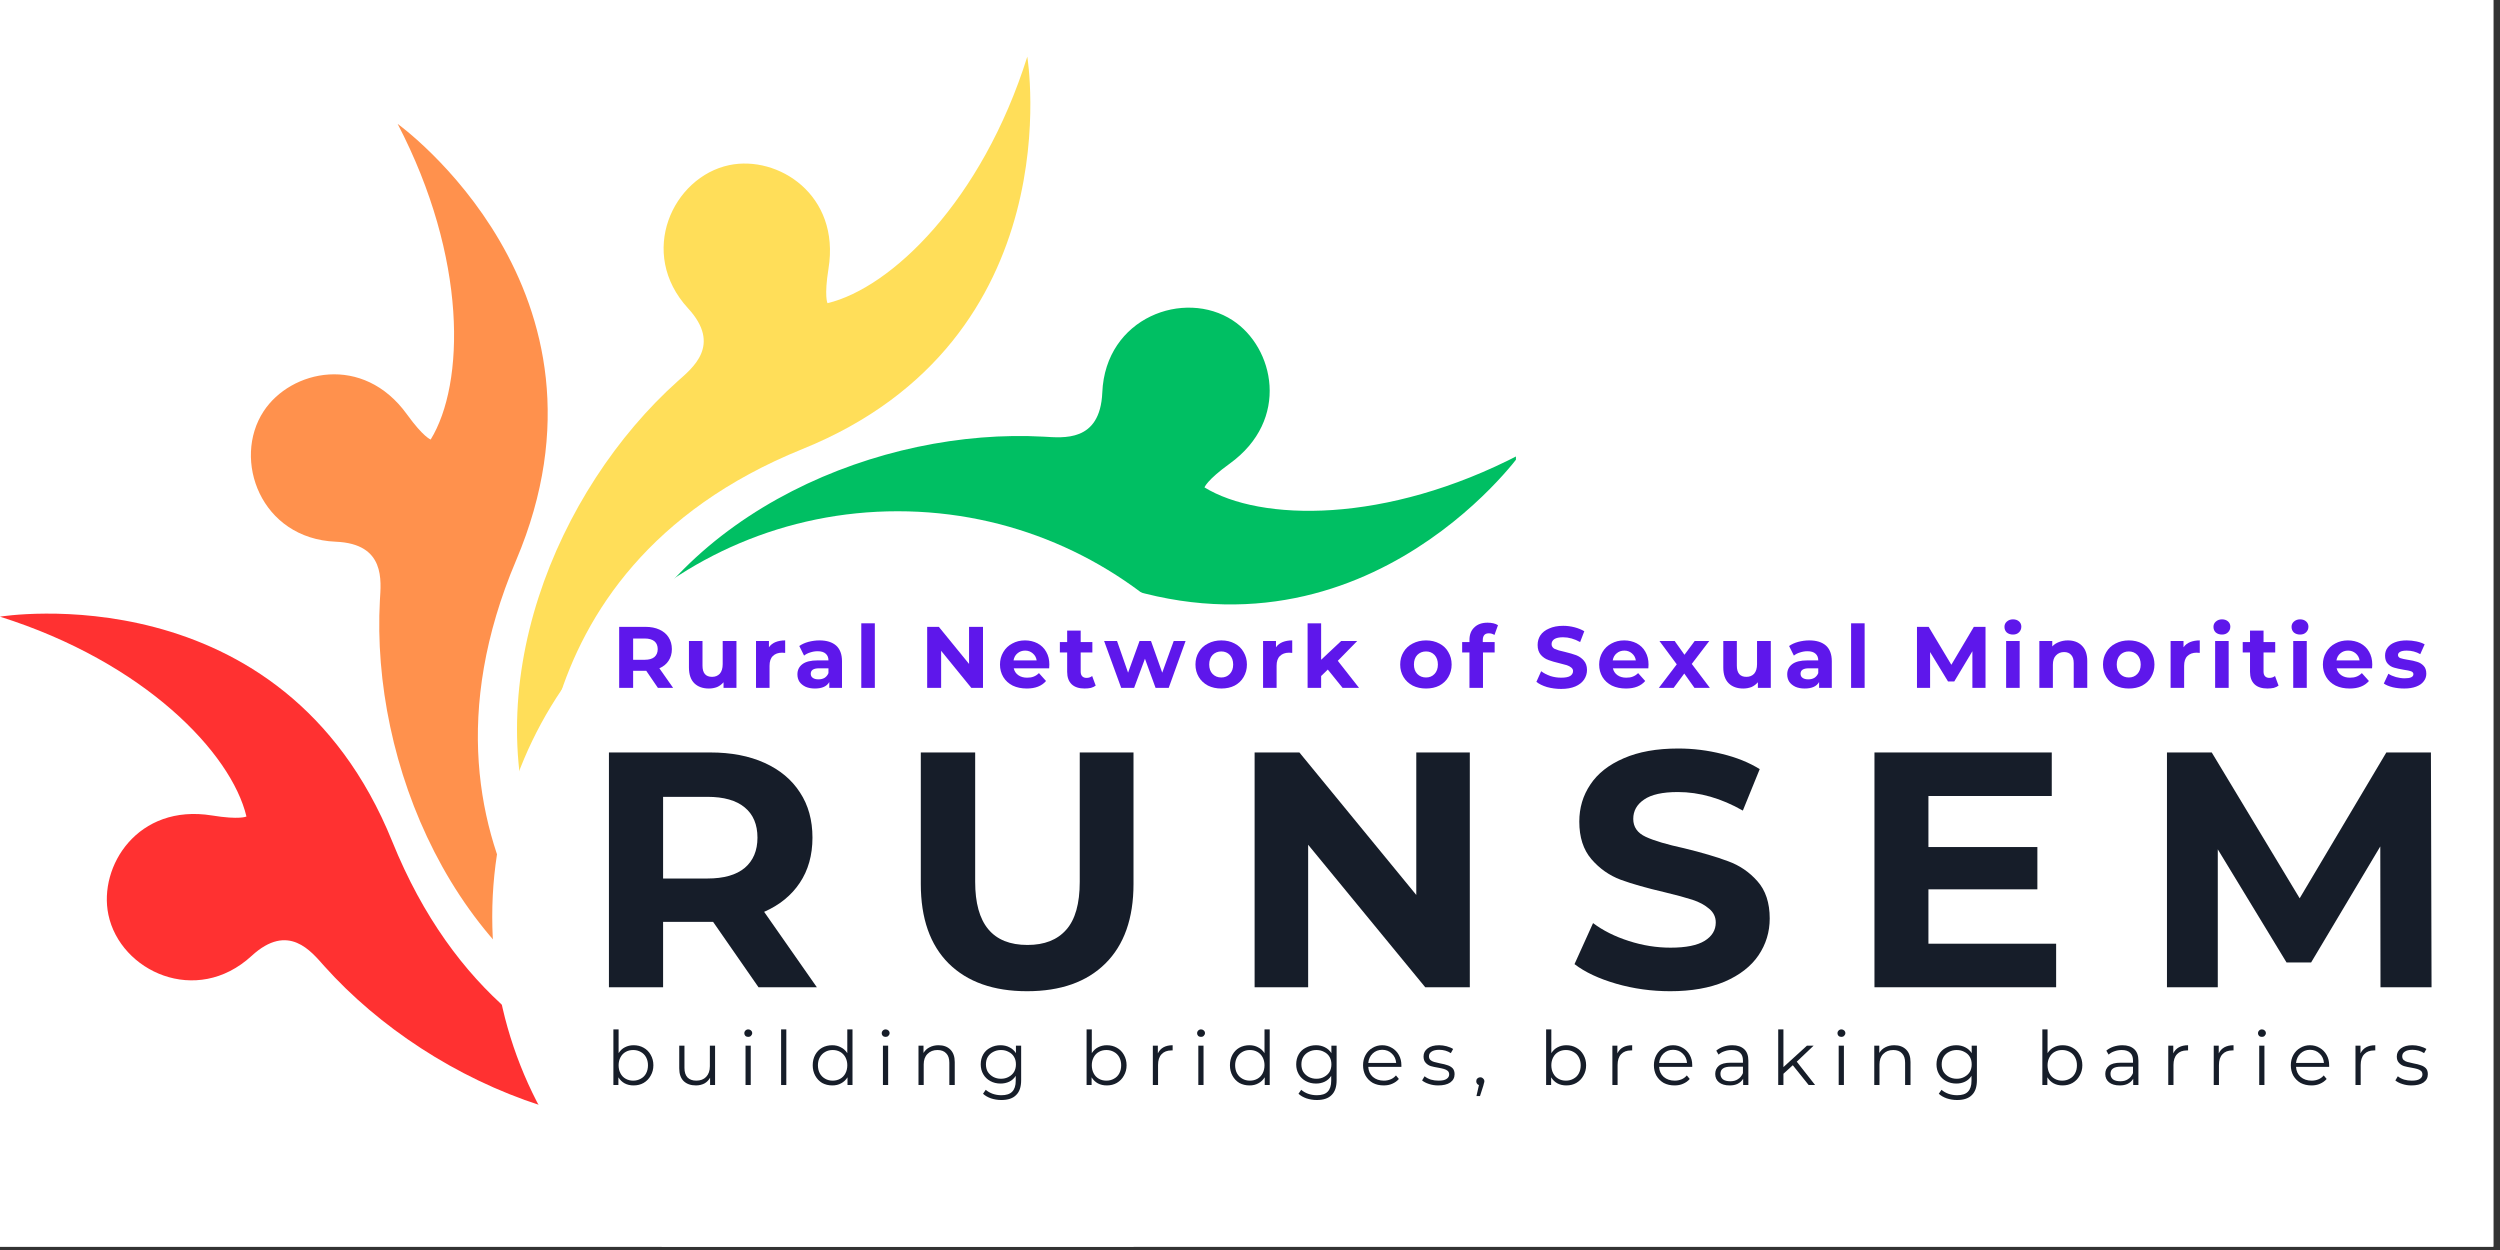 <svg xmlns="http://www.w3.org/2000/svg" xmlns:xlink="http://www.w3.org/1999/xlink" width="250" zoomAndPan="magnify" viewBox="0 0 187.5 93.75" height="125" preserveAspectRatio="xMidYMid meet" version="1.0"><rect x="0" y="0" width="187.5" height="93.75" fill="#333333" stroke="none"/><defs><g/><clipPath id="c6a021689a"><path d="M 0 0 L 187 0 L 187 93.5 L 0 93.5 Z M 0 0 " clip-rule="nonzero"/></clipPath><clipPath id="92b63eaf09"><path d="M 45 23 L 113.695 23 L 113.695 52 L 45 52 Z M 45 23 " clip-rule="nonzero"/></clipPath><clipPath id="f713d8002d"><path d="M 38 4.219 L 78 4.219 L 78 65 L 38 65 Z M 38 4.219 " clip-rule="nonzero"/></clipPath><clipPath id="3c34259914"><path d="M 36.918 38.344 L 97.73 38.344 L 97.73 93.5 L 36.918 93.5 Z M 36.918 38.344 " clip-rule="nonzero"/></clipPath><clipPath id="76c53ba279"><path d="M 67.324 38.344 C 50.531 38.344 36.918 51.957 36.918 68.75 C 36.918 85.543 50.531 99.156 67.324 99.156 C 84.117 99.156 97.73 85.543 97.73 68.75 C 97.73 51.957 84.117 38.344 67.324 38.344 Z M 67.324 38.344 " clip-rule="nonzero"/></clipPath></defs><g clip-path="url(#c6a021689a)"><path fill="#ffffff" d="M 0 0 L 187 0 L 187 93.5 L 0 93.5 Z M 0 0 " fill-opacity="1" fill-rule="nonzero"/><path fill="#ffffff" d="M 0 0 L 187 0 L 187 93.5 L 0 93.5 Z M 0 0 " fill-opacity="1" fill-rule="nonzero"/></g><path fill="#ff914d" d="M 38.711 42.02 C 47.281 21.797 29.824 9.293 29.824 9.293 C 35.078 19.383 34.863 28.789 32.301 32.965 C 32.301 32.965 31.758 32.789 30.523 31.078 C 27.227 26.512 21.805 27.742 19.77 30.848 C 17.398 34.469 19.547 40.395 25.188 40.629 C 28.938 40.785 28.574 43.578 28.492 45.027 C 27.824 57.207 33.965 72.258 46.793 77.727 C 46.793 77.727 29.07 64.754 38.711 42.02 " fill-opacity="1" fill-rule="nonzero"/><path fill="#ff3131" d="M 29.418 63.109 C 21.184 42.75 -0.004 46.25 -0.004 46.25 C 10.848 49.668 17.348 56.473 18.484 61.238 C 18.484 61.238 17.98 61.5 15.895 61.16 C 10.332 60.262 7.371 64.965 8.129 68.602 C 9.012 72.84 14.723 75.508 18.875 71.688 C 21.641 69.145 23.355 71.379 24.324 72.461 C 32.461 81.543 47.445 87.848 60.383 82.641 C 60.383 82.641 38.68 86 29.418 63.109 " fill-opacity="1" fill-rule="nonzero"/><g clip-path="url(#92b63eaf09)"><path fill="#00bf63" d="M 81.281 42.965 C 101.5 51.539 114.008 34.078 114.008 34.078 C 103.918 39.336 94.508 39.121 90.336 36.555 C 90.336 36.555 90.508 36.016 92.223 34.777 C 96.789 31.48 95.559 26.059 92.453 24.027 C 88.832 21.656 82.906 23.801 82.672 29.441 C 82.512 33.195 79.723 32.828 78.273 32.75 C 66.094 32.078 51.043 38.219 45.574 51.047 C 45.574 51.047 58.547 33.324 81.281 42.965 " fill-opacity="1" fill-rule="nonzero"/></g><g clip-path="url(#f713d8002d)"><path fill="#ffde59" d="M 60.191 33.676 C 80.551 25.441 77.047 4.25 77.047 4.25 C 73.633 15.102 66.824 21.602 62.062 22.738 C 62.062 22.738 61.801 22.234 62.137 20.148 C 63.035 14.59 58.332 11.625 54.699 12.383 C 50.461 13.27 47.789 18.977 51.609 23.129 C 54.152 25.895 51.922 27.609 50.84 28.578 C 41.754 36.715 35.453 51.699 40.66 64.637 C 40.66 64.637 37.301 42.934 60.191 33.676 " fill-opacity="1" fill-rule="nonzero"/></g><g clip-path="url(#3c34259914)"><g clip-path="url(#76c53ba279)"><path fill="#ffffff" d="M 36.918 38.344 L 97.73 38.344 L 97.73 99.156 L 36.918 99.156 Z M 36.918 38.344 " fill-opacity="1" fill-rule="nonzero"/></g></g><g fill="#161d29" fill-opacity="1"><g transform="translate(43.576, 74.044)"><g><path d="M 13.312 0 L 9.906 -4.906 L 6.156 -4.906 L 6.156 0 L 2.094 0 L 2.094 -17.609 L 9.703 -17.609 C 11.266 -17.609 12.617 -17.348 13.766 -16.828 C 14.922 -16.305 15.805 -15.566 16.422 -14.609 C 17.047 -13.66 17.359 -12.531 17.359 -11.219 C 17.359 -9.906 17.039 -8.773 16.406 -7.828 C 15.781 -6.891 14.891 -6.164 13.734 -5.656 L 17.688 0 Z M 13.234 -11.219 C 13.234 -12.207 12.914 -12.961 12.281 -13.484 C 11.645 -14.016 10.711 -14.281 9.484 -14.281 L 6.156 -14.281 L 6.156 -8.156 L 9.484 -8.156 C 10.711 -8.156 11.645 -8.422 12.281 -8.953 C 12.914 -9.492 13.234 -10.25 13.234 -11.219 Z M 13.234 -11.219 "/></g></g></g><g fill="#161d29" fill-opacity="1"><g transform="translate(67.122, 74.044)"><g><path d="M 9.906 0.297 C 7.395 0.297 5.438 -0.395 4.031 -1.781 C 2.633 -3.176 1.938 -5.164 1.938 -7.75 L 1.938 -17.609 L 6.016 -17.609 L 6.016 -7.906 C 6.016 -4.75 7.32 -3.172 9.938 -3.172 C 11.207 -3.172 12.176 -3.551 12.844 -4.312 C 13.52 -5.07 13.859 -6.27 13.859 -7.906 L 13.859 -17.609 L 17.891 -17.609 L 17.891 -7.75 C 17.891 -5.164 17.188 -3.176 15.781 -1.781 C 14.383 -0.395 12.426 0.297 9.906 0.297 Z M 9.906 0.297 "/></g></g></g><g fill="#161d29" fill-opacity="1"><g transform="translate(92.002, 74.044)"><g><path d="M 18.234 -17.609 L 18.234 0 L 14.891 0 L 6.109 -10.688 L 6.109 0 L 2.094 0 L 2.094 -17.609 L 5.453 -17.609 L 14.219 -6.922 L 14.219 -17.609 Z M 18.234 -17.609 "/></g></g></g><g fill="#161d29" fill-opacity="1"><g transform="translate(117.385, 74.044)"><g><path d="M 7.875 0.297 C 6.477 0.297 5.129 0.109 3.828 -0.266 C 2.535 -0.641 1.492 -1.129 0.703 -1.734 L 2.094 -4.812 C 2.844 -4.25 3.738 -3.801 4.781 -3.469 C 5.82 -3.133 6.863 -2.969 7.906 -2.969 C 9.062 -2.969 9.914 -3.141 10.469 -3.484 C 11.02 -3.828 11.297 -4.285 11.297 -4.859 C 11.297 -5.273 11.129 -5.617 10.797 -5.891 C 10.473 -6.172 10.055 -6.395 9.547 -6.562 C 9.035 -6.727 8.344 -6.914 7.469 -7.125 C 6.125 -7.438 5.023 -7.75 4.172 -8.062 C 3.316 -8.383 2.582 -8.898 1.969 -9.609 C 1.363 -10.316 1.062 -11.254 1.062 -12.422 C 1.062 -13.453 1.336 -14.379 1.891 -15.203 C 2.441 -16.035 3.273 -16.691 4.391 -17.172 C 5.504 -17.66 6.867 -17.906 8.484 -17.906 C 9.598 -17.906 10.691 -17.77 11.766 -17.5 C 12.848 -17.238 13.789 -16.859 14.594 -16.359 L 13.328 -13.25 C 11.703 -14.176 10.078 -14.641 8.453 -14.641 C 7.305 -14.641 6.461 -14.453 5.922 -14.078 C 5.379 -13.711 5.109 -13.227 5.109 -12.625 C 5.109 -12.02 5.422 -11.57 6.047 -11.281 C 6.68 -10.988 7.645 -10.703 8.938 -10.422 C 10.27 -10.098 11.363 -9.773 12.219 -9.453 C 13.082 -9.141 13.816 -8.641 14.422 -7.953 C 15.035 -7.266 15.344 -6.332 15.344 -5.156 C 15.344 -4.145 15.062 -3.223 14.5 -2.391 C 13.938 -1.566 13.094 -0.91 11.969 -0.422 C 10.844 0.055 9.477 0.297 7.875 0.297 Z M 7.875 0.297 "/></g></g></g><g fill="#161d29" fill-opacity="1"><g transform="translate(138.491, 74.044)"><g><path d="M 15.719 -3.266 L 15.719 0 L 2.094 0 L 2.094 -17.609 L 15.391 -17.609 L 15.391 -14.344 L 6.141 -14.344 L 6.141 -10.516 L 14.312 -10.516 L 14.312 -7.344 L 6.141 -7.344 L 6.141 -3.266 Z M 15.719 -3.266 "/></g></g></g><g fill="#161d29" fill-opacity="1"><g transform="translate(160.428, 74.044)"><g><path d="M 18.109 0 L 18.094 -10.562 L 12.906 -1.859 L 11.062 -1.859 L 5.906 -10.344 L 5.906 0 L 2.094 0 L 2.094 -17.609 L 5.453 -17.609 L 12.047 -6.672 L 18.547 -17.609 L 21.891 -17.609 L 21.938 0 Z M 18.109 0 "/></g></g></g><g fill="#161d29" fill-opacity="1"><g transform="translate(45.442, 81.376)"><g><path d="M 2.078 -2.984 C 2.359 -2.984 2.609 -2.922 2.828 -2.797 C 3.055 -2.672 3.234 -2.492 3.359 -2.266 C 3.492 -2.035 3.562 -1.773 3.562 -1.484 C 3.562 -1.191 3.492 -0.93 3.359 -0.703 C 3.234 -0.473 3.055 -0.289 2.828 -0.156 C 2.609 -0.031 2.359 0.031 2.078 0.031 C 1.828 0.031 1.602 -0.02 1.406 -0.125 C 1.219 -0.227 1.062 -0.379 0.938 -0.578 L 0.938 0 L 0.562 0 L 0.562 -4.172 L 0.953 -4.172 L 0.953 -2.391 C 1.078 -2.586 1.234 -2.734 1.422 -2.828 C 1.617 -2.93 1.836 -2.984 2.078 -2.984 Z M 2.047 -0.328 C 2.254 -0.328 2.441 -0.375 2.609 -0.469 C 2.785 -0.562 2.922 -0.695 3.016 -0.875 C 3.109 -1.051 3.156 -1.254 3.156 -1.484 C 3.156 -1.703 3.109 -1.898 3.016 -2.078 C 2.922 -2.254 2.785 -2.391 2.609 -2.484 C 2.441 -2.578 2.254 -2.625 2.047 -2.625 C 1.836 -2.625 1.648 -2.578 1.484 -2.484 C 1.316 -2.391 1.188 -2.254 1.094 -2.078 C 1 -1.898 0.953 -1.703 0.953 -1.484 C 0.953 -1.254 1 -1.051 1.094 -0.875 C 1.188 -0.695 1.316 -0.562 1.484 -0.469 C 1.648 -0.375 1.836 -0.328 2.047 -0.328 Z M 2.047 -0.328 "/></g></g></g><g fill="#161d29" fill-opacity="1"><g transform="translate(50.412, 81.376)"><g><path d="M 3.219 -2.953 L 3.219 0 L 2.844 0 L 2.844 -0.547 C 2.738 -0.359 2.594 -0.211 2.406 -0.109 C 2.219 -0.016 2.008 0.031 1.781 0.031 C 1.395 0.031 1.086 -0.078 0.859 -0.297 C 0.641 -0.516 0.531 -0.832 0.531 -1.25 L 0.531 -2.953 L 0.922 -2.953 L 0.922 -1.281 C 0.922 -0.969 1 -0.727 1.156 -0.562 C 1.312 -0.406 1.531 -0.328 1.812 -0.328 C 2.125 -0.328 2.367 -0.422 2.547 -0.609 C 2.734 -0.805 2.828 -1.07 2.828 -1.406 L 2.828 -2.953 Z M 3.219 -2.953 "/></g></g></g><g fill="#161d29" fill-opacity="1"><g transform="translate(55.353, 81.376)"><g><path d="M 0.562 -2.953 L 0.953 -2.953 L 0.953 0 L 0.562 0 Z M 0.766 -3.609 C 0.68 -3.609 0.609 -3.633 0.547 -3.688 C 0.492 -3.75 0.469 -3.816 0.469 -3.891 C 0.469 -3.961 0.492 -4.023 0.547 -4.078 C 0.609 -4.141 0.68 -4.172 0.766 -4.172 C 0.848 -4.172 0.914 -4.145 0.969 -4.094 C 1.031 -4.039 1.062 -3.973 1.062 -3.891 C 1.062 -3.816 1.031 -3.75 0.969 -3.688 C 0.914 -3.633 0.848 -3.609 0.766 -3.609 Z M 0.766 -3.609 "/></g></g></g><g fill="#161d29" fill-opacity="1"><g transform="translate(58.021, 81.376)"><g><path d="M 0.562 -4.172 L 0.953 -4.172 L 0.953 0 L 0.562 0 Z M 0.562 -4.172 "/></g></g></g><g fill="#161d29" fill-opacity="1"><g transform="translate(60.688, 81.376)"><g><path d="M 3.25 -4.172 L 3.25 0 L 2.875 0 L 2.875 -0.578 C 2.75 -0.379 2.586 -0.227 2.391 -0.125 C 2.203 -0.02 1.984 0.031 1.734 0.031 C 1.453 0.031 1.195 -0.031 0.969 -0.156 C 0.75 -0.289 0.578 -0.473 0.453 -0.703 C 0.328 -0.93 0.266 -1.191 0.266 -1.484 C 0.266 -1.773 0.328 -2.035 0.453 -2.266 C 0.578 -2.492 0.75 -2.672 0.969 -2.797 C 1.195 -2.922 1.453 -2.984 1.734 -2.984 C 1.973 -2.984 2.188 -2.93 2.375 -2.828 C 2.57 -2.734 2.734 -2.586 2.859 -2.391 L 2.859 -4.172 Z M 1.766 -0.328 C 1.973 -0.328 2.16 -0.375 2.328 -0.469 C 2.492 -0.562 2.625 -0.695 2.719 -0.875 C 2.812 -1.051 2.859 -1.254 2.859 -1.484 C 2.859 -1.703 2.812 -1.898 2.719 -2.078 C 2.625 -2.254 2.492 -2.391 2.328 -2.484 C 2.16 -2.578 1.973 -2.625 1.766 -2.625 C 1.555 -2.625 1.367 -2.578 1.203 -2.484 C 1.035 -2.391 0.898 -2.254 0.797 -2.078 C 0.703 -1.898 0.656 -1.703 0.656 -1.484 C 0.656 -1.254 0.703 -1.051 0.797 -0.875 C 0.898 -0.695 1.035 -0.562 1.203 -0.469 C 1.367 -0.375 1.555 -0.328 1.766 -0.328 Z M 1.766 -0.328 "/></g></g></g><g fill="#161d29" fill-opacity="1"><g transform="translate(65.658, 81.376)"><g><path d="M 0.562 -2.953 L 0.953 -2.953 L 0.953 0 L 0.562 0 Z M 0.766 -3.609 C 0.68 -3.609 0.609 -3.633 0.547 -3.688 C 0.492 -3.75 0.469 -3.816 0.469 -3.891 C 0.469 -3.961 0.492 -4.023 0.547 -4.078 C 0.609 -4.141 0.68 -4.172 0.766 -4.172 C 0.848 -4.172 0.914 -4.145 0.969 -4.094 C 1.031 -4.039 1.062 -3.973 1.062 -3.891 C 1.062 -3.816 1.031 -3.75 0.969 -3.688 C 0.914 -3.633 0.848 -3.609 0.766 -3.609 Z M 0.766 -3.609 "/></g></g></g><g fill="#161d29" fill-opacity="1"><g transform="translate(68.325, 81.376)"><g><path d="M 2.062 -2.984 C 2.438 -2.984 2.734 -2.875 2.953 -2.656 C 3.172 -2.438 3.281 -2.125 3.281 -1.719 L 3.281 0 L 2.875 0 L 2.875 -1.672 C 2.875 -1.984 2.797 -2.219 2.641 -2.375 C 2.492 -2.539 2.273 -2.625 1.984 -2.625 C 1.672 -2.625 1.422 -2.523 1.234 -2.328 C 1.047 -2.141 0.953 -1.879 0.953 -1.547 L 0.953 0 L 0.562 0 L 0.562 -2.953 L 0.938 -2.953 L 0.938 -2.406 C 1.051 -2.594 1.203 -2.734 1.391 -2.828 C 1.586 -2.93 1.812 -2.984 2.062 -2.984 Z M 2.062 -2.984 "/></g></g></g><g fill="#161d29" fill-opacity="1"><g transform="translate(73.289, 81.376)"><g><path d="M 3.297 -2.953 L 3.297 -0.359 C 3.297 0.141 3.172 0.508 2.922 0.75 C 2.68 1 2.312 1.125 1.812 1.125 C 1.539 1.125 1.281 1.082 1.031 1 C 0.789 0.914 0.594 0.801 0.438 0.656 L 0.641 0.359 C 0.785 0.484 0.957 0.582 1.156 0.656 C 1.363 0.727 1.582 0.766 1.812 0.766 C 2.188 0.766 2.457 0.676 2.625 0.5 C 2.801 0.32 2.891 0.051 2.891 -0.312 L 2.891 -0.688 C 2.773 -0.5 2.613 -0.352 2.406 -0.25 C 2.207 -0.156 1.988 -0.109 1.75 -0.109 C 1.469 -0.109 1.211 -0.172 0.984 -0.297 C 0.754 -0.422 0.578 -0.594 0.453 -0.812 C 0.328 -1.031 0.266 -1.273 0.266 -1.547 C 0.266 -1.828 0.328 -2.078 0.453 -2.297 C 0.578 -2.516 0.754 -2.68 0.984 -2.797 C 1.211 -2.922 1.469 -2.984 1.75 -2.984 C 2 -2.984 2.223 -2.93 2.422 -2.828 C 2.629 -2.723 2.789 -2.578 2.906 -2.391 L 2.906 -2.953 Z M 1.781 -0.469 C 2 -0.469 2.191 -0.516 2.359 -0.609 C 2.535 -0.703 2.672 -0.828 2.766 -0.984 C 2.859 -1.148 2.906 -1.336 2.906 -1.547 C 2.906 -1.766 2.859 -1.953 2.766 -2.109 C 2.672 -2.273 2.535 -2.398 2.359 -2.484 C 2.191 -2.578 2 -2.625 1.781 -2.625 C 1.57 -2.625 1.379 -2.578 1.203 -2.484 C 1.035 -2.398 0.898 -2.273 0.797 -2.109 C 0.703 -1.953 0.656 -1.766 0.656 -1.547 C 0.656 -1.336 0.703 -1.148 0.797 -0.984 C 0.898 -0.828 1.035 -0.703 1.203 -0.609 C 1.379 -0.516 1.57 -0.469 1.781 -0.469 Z M 1.781 -0.469 "/></g></g></g><g fill="#161d29" fill-opacity="1"><g transform="translate(78.304, 81.376)"><g/></g></g><g fill="#161d29" fill-opacity="1"><g transform="translate(80.932, 81.376)"><g><path d="M 2.078 -2.984 C 2.359 -2.984 2.609 -2.922 2.828 -2.797 C 3.055 -2.672 3.234 -2.492 3.359 -2.266 C 3.492 -2.035 3.562 -1.773 3.562 -1.484 C 3.562 -1.191 3.492 -0.93 3.359 -0.703 C 3.234 -0.473 3.055 -0.289 2.828 -0.156 C 2.609 -0.031 2.359 0.031 2.078 0.031 C 1.828 0.031 1.602 -0.02 1.406 -0.125 C 1.219 -0.227 1.062 -0.379 0.938 -0.578 L 0.938 0 L 0.562 0 L 0.562 -4.172 L 0.953 -4.172 L 0.953 -2.391 C 1.078 -2.586 1.234 -2.734 1.422 -2.828 C 1.617 -2.93 1.836 -2.984 2.078 -2.984 Z M 2.047 -0.328 C 2.254 -0.328 2.441 -0.375 2.609 -0.469 C 2.785 -0.562 2.922 -0.695 3.016 -0.875 C 3.109 -1.051 3.156 -1.254 3.156 -1.484 C 3.156 -1.703 3.109 -1.898 3.016 -2.078 C 2.922 -2.254 2.785 -2.391 2.609 -2.484 C 2.441 -2.578 2.254 -2.625 2.047 -2.625 C 1.836 -2.625 1.648 -2.578 1.484 -2.484 C 1.316 -2.391 1.188 -2.254 1.094 -2.078 C 1 -1.898 0.953 -1.703 0.953 -1.484 C 0.953 -1.254 1 -1.051 1.094 -0.875 C 1.188 -0.695 1.316 -0.562 1.484 -0.469 C 1.648 -0.375 1.836 -0.328 2.047 -0.328 Z M 2.047 -0.328 "/></g></g></g><g fill="#161d29" fill-opacity="1"><g transform="translate(85.901, 81.376)"><g><path d="M 0.938 -2.375 C 1.031 -2.57 1.172 -2.723 1.359 -2.828 C 1.547 -2.93 1.773 -2.984 2.047 -2.984 L 2.047 -2.594 L 1.953 -2.594 C 1.641 -2.594 1.395 -2.5 1.219 -2.312 C 1.039 -2.125 0.953 -1.852 0.953 -1.5 L 0.953 0 L 0.562 0 L 0.562 -2.953 L 0.938 -2.953 Z M 0.938 -2.375 "/></g></g></g><g fill="#161d29" fill-opacity="1"><g transform="translate(89.312, 81.376)"><g><path d="M 0.562 -2.953 L 0.953 -2.953 L 0.953 0 L 0.562 0 Z M 0.766 -3.609 C 0.68 -3.609 0.609 -3.633 0.547 -3.688 C 0.492 -3.75 0.469 -3.816 0.469 -3.891 C 0.469 -3.961 0.492 -4.023 0.547 -4.078 C 0.609 -4.141 0.68 -4.172 0.766 -4.172 C 0.848 -4.172 0.914 -4.145 0.969 -4.094 C 1.031 -4.039 1.062 -3.973 1.062 -3.891 C 1.062 -3.816 1.031 -3.75 0.969 -3.688 C 0.914 -3.633 0.848 -3.609 0.766 -3.609 Z M 0.766 -3.609 "/></g></g></g><g fill="#161d29" fill-opacity="1"><g transform="translate(91.979, 81.376)"><g><path d="M 3.25 -4.172 L 3.25 0 L 2.875 0 L 2.875 -0.578 C 2.75 -0.379 2.586 -0.227 2.391 -0.125 C 2.203 -0.02 1.984 0.031 1.734 0.031 C 1.453 0.031 1.195 -0.031 0.969 -0.156 C 0.75 -0.289 0.578 -0.473 0.453 -0.703 C 0.328 -0.93 0.266 -1.191 0.266 -1.484 C 0.266 -1.773 0.328 -2.035 0.453 -2.266 C 0.578 -2.492 0.75 -2.672 0.969 -2.797 C 1.195 -2.922 1.453 -2.984 1.734 -2.984 C 1.973 -2.984 2.188 -2.93 2.375 -2.828 C 2.57 -2.734 2.734 -2.586 2.859 -2.391 L 2.859 -4.172 Z M 1.766 -0.328 C 1.973 -0.328 2.16 -0.375 2.328 -0.469 C 2.492 -0.562 2.625 -0.695 2.719 -0.875 C 2.812 -1.051 2.859 -1.254 2.859 -1.484 C 2.859 -1.703 2.812 -1.898 2.719 -2.078 C 2.625 -2.254 2.492 -2.391 2.328 -2.484 C 2.16 -2.578 1.973 -2.625 1.766 -2.625 C 1.555 -2.625 1.367 -2.578 1.203 -2.484 C 1.035 -2.391 0.898 -2.254 0.797 -2.078 C 0.703 -1.898 0.656 -1.703 0.656 -1.484 C 0.656 -1.254 0.703 -1.051 0.797 -0.875 C 0.898 -0.695 1.035 -0.562 1.203 -0.469 C 1.367 -0.375 1.555 -0.328 1.766 -0.328 Z M 1.766 -0.328 "/></g></g></g><g fill="#161d29" fill-opacity="1"><g transform="translate(96.949, 81.376)"><g><path d="M 3.297 -2.953 L 3.297 -0.359 C 3.297 0.141 3.172 0.508 2.922 0.75 C 2.68 1 2.312 1.125 1.812 1.125 C 1.539 1.125 1.281 1.082 1.031 1 C 0.789 0.914 0.594 0.801 0.438 0.656 L 0.641 0.359 C 0.785 0.484 0.957 0.582 1.156 0.656 C 1.363 0.727 1.582 0.766 1.812 0.766 C 2.188 0.766 2.457 0.676 2.625 0.5 C 2.801 0.32 2.891 0.051 2.891 -0.312 L 2.891 -0.688 C 2.773 -0.5 2.613 -0.352 2.406 -0.25 C 2.207 -0.156 1.988 -0.109 1.75 -0.109 C 1.469 -0.109 1.211 -0.172 0.984 -0.297 C 0.754 -0.422 0.578 -0.594 0.453 -0.812 C 0.328 -1.031 0.266 -1.273 0.266 -1.547 C 0.266 -1.828 0.328 -2.078 0.453 -2.297 C 0.578 -2.516 0.754 -2.68 0.984 -2.797 C 1.211 -2.922 1.469 -2.984 1.75 -2.984 C 2 -2.984 2.223 -2.93 2.422 -2.828 C 2.629 -2.723 2.789 -2.578 2.906 -2.391 L 2.906 -2.953 Z M 1.781 -0.469 C 2 -0.469 2.191 -0.516 2.359 -0.609 C 2.535 -0.703 2.672 -0.828 2.766 -0.984 C 2.859 -1.148 2.906 -1.336 2.906 -1.547 C 2.906 -1.766 2.859 -1.953 2.766 -2.109 C 2.672 -2.273 2.535 -2.398 2.359 -2.484 C 2.191 -2.578 2 -2.625 1.781 -2.625 C 1.57 -2.625 1.379 -2.578 1.203 -2.484 C 1.035 -2.398 0.898 -2.273 0.797 -2.109 C 0.703 -1.953 0.656 -1.766 0.656 -1.547 C 0.656 -1.336 0.703 -1.148 0.797 -0.984 C 0.898 -0.828 1.035 -0.703 1.203 -0.609 C 1.379 -0.516 1.57 -0.469 1.781 -0.469 Z M 1.781 -0.469 "/></g></g></g><g fill="#161d29" fill-opacity="1"><g transform="translate(101.963, 81.376)"><g><path d="M 3.141 -1.359 L 0.656 -1.359 C 0.676 -1.047 0.789 -0.797 1 -0.609 C 1.219 -0.422 1.492 -0.328 1.828 -0.328 C 2.004 -0.328 2.172 -0.359 2.328 -0.422 C 2.484 -0.484 2.617 -0.582 2.734 -0.719 L 2.953 -0.453 C 2.816 -0.297 2.648 -0.176 2.453 -0.094 C 2.266 -0.008 2.051 0.031 1.812 0.031 C 1.508 0.031 1.238 -0.031 1 -0.156 C 0.77 -0.289 0.586 -0.473 0.453 -0.703 C 0.328 -0.93 0.266 -1.191 0.266 -1.484 C 0.266 -1.766 0.328 -2.02 0.453 -2.25 C 0.578 -2.477 0.75 -2.656 0.969 -2.781 C 1.188 -2.914 1.43 -2.984 1.703 -2.984 C 1.973 -2.984 2.219 -2.914 2.438 -2.781 C 2.656 -2.656 2.828 -2.477 2.953 -2.25 C 3.078 -2.031 3.141 -1.773 3.141 -1.484 Z M 1.703 -2.641 C 1.422 -2.641 1.18 -2.547 0.984 -2.359 C 0.797 -2.18 0.688 -1.945 0.656 -1.656 L 2.75 -1.656 C 2.727 -1.945 2.617 -2.18 2.422 -2.359 C 2.234 -2.547 1.992 -2.641 1.703 -2.641 Z M 1.703 -2.641 "/></g></g></g><g fill="#161d29" fill-opacity="1"><g transform="translate(106.516, 81.376)"><g><path d="M 1.344 0.031 C 1.102 0.031 0.875 -0.004 0.656 -0.078 C 0.438 -0.148 0.266 -0.238 0.141 -0.344 L 0.328 -0.656 C 0.453 -0.551 0.609 -0.469 0.797 -0.406 C 0.984 -0.352 1.176 -0.328 1.375 -0.328 C 1.645 -0.328 1.844 -0.367 1.969 -0.453 C 2.102 -0.535 2.172 -0.648 2.172 -0.797 C 2.172 -0.91 2.133 -1 2.062 -1.062 C 1.988 -1.125 1.895 -1.172 1.781 -1.203 C 1.676 -1.234 1.535 -1.266 1.359 -1.297 C 1.117 -1.336 0.926 -1.379 0.781 -1.422 C 0.633 -1.473 0.508 -1.555 0.406 -1.672 C 0.301 -1.785 0.25 -1.941 0.25 -2.141 C 0.25 -2.391 0.352 -2.594 0.562 -2.75 C 0.77 -2.906 1.055 -2.984 1.422 -2.984 C 1.609 -2.984 1.797 -2.957 1.984 -2.906 C 2.18 -2.852 2.344 -2.785 2.469 -2.703 L 2.297 -2.391 C 2.047 -2.555 1.754 -2.641 1.422 -2.641 C 1.172 -2.641 0.977 -2.594 0.844 -2.5 C 0.719 -2.414 0.656 -2.301 0.656 -2.156 C 0.656 -2.039 0.691 -1.945 0.766 -1.875 C 0.836 -1.812 0.926 -1.766 1.031 -1.734 C 1.145 -1.703 1.297 -1.664 1.484 -1.625 C 1.723 -1.582 1.91 -1.535 2.047 -1.484 C 2.191 -1.441 2.316 -1.367 2.422 -1.266 C 2.523 -1.16 2.578 -1.008 2.578 -0.812 C 2.578 -0.551 2.469 -0.344 2.25 -0.188 C 2.031 -0.039 1.727 0.031 1.344 0.031 Z M 1.344 0.031 "/></g></g></g><g fill="#161d29" fill-opacity="1"><g transform="translate(110.422, 81.376)"><g><path d="M 0.609 -0.578 C 0.691 -0.578 0.758 -0.547 0.812 -0.484 C 0.875 -0.43 0.906 -0.363 0.906 -0.281 C 0.906 -0.238 0.895 -0.191 0.875 -0.141 C 0.863 -0.086 0.848 -0.023 0.828 0.047 L 0.578 0.828 L 0.312 0.828 L 0.5 0 C 0.445 -0.008 0.398 -0.039 0.359 -0.094 C 0.316 -0.145 0.297 -0.207 0.297 -0.281 C 0.297 -0.363 0.32 -0.43 0.375 -0.484 C 0.438 -0.547 0.516 -0.578 0.609 -0.578 Z M 0.609 -0.578 "/></g></g></g><g fill="#161d29" fill-opacity="1"><g transform="translate(112.769, 81.376)"><g/></g></g><g fill="#161d29" fill-opacity="1"><g transform="translate(115.397, 81.376)"><g><path d="M 2.078 -2.984 C 2.359 -2.984 2.609 -2.922 2.828 -2.797 C 3.055 -2.672 3.234 -2.492 3.359 -2.266 C 3.492 -2.035 3.562 -1.773 3.562 -1.484 C 3.562 -1.191 3.492 -0.93 3.359 -0.703 C 3.234 -0.473 3.055 -0.289 2.828 -0.156 C 2.609 -0.031 2.359 0.031 2.078 0.031 C 1.828 0.031 1.602 -0.02 1.406 -0.125 C 1.219 -0.227 1.062 -0.379 0.938 -0.578 L 0.938 0 L 0.562 0 L 0.562 -4.172 L 0.953 -4.172 L 0.953 -2.391 C 1.078 -2.586 1.234 -2.734 1.422 -2.828 C 1.617 -2.93 1.836 -2.984 2.078 -2.984 Z M 2.047 -0.328 C 2.254 -0.328 2.441 -0.375 2.609 -0.469 C 2.785 -0.562 2.922 -0.695 3.016 -0.875 C 3.109 -1.051 3.156 -1.254 3.156 -1.484 C 3.156 -1.703 3.109 -1.898 3.016 -2.078 C 2.922 -2.254 2.785 -2.391 2.609 -2.484 C 2.441 -2.578 2.254 -2.625 2.047 -2.625 C 1.836 -2.625 1.648 -2.578 1.484 -2.484 C 1.316 -2.391 1.188 -2.254 1.094 -2.078 C 1 -1.898 0.953 -1.703 0.953 -1.484 C 0.953 -1.254 1 -1.051 1.094 -0.875 C 1.188 -0.695 1.316 -0.562 1.484 -0.469 C 1.648 -0.375 1.836 -0.328 2.047 -0.328 Z M 2.047 -0.328 "/></g></g></g><g fill="#161d29" fill-opacity="1"><g transform="translate(120.366, 81.376)"><g><path d="M 0.938 -2.375 C 1.031 -2.57 1.172 -2.723 1.359 -2.828 C 1.547 -2.93 1.773 -2.984 2.047 -2.984 L 2.047 -2.594 L 1.953 -2.594 C 1.641 -2.594 1.395 -2.5 1.219 -2.312 C 1.039 -2.125 0.953 -1.852 0.953 -1.5 L 0.953 0 L 0.562 0 L 0.562 -2.953 L 0.938 -2.953 Z M 0.938 -2.375 "/></g></g></g><g fill="#161d29" fill-opacity="1"><g transform="translate(123.777, 81.376)"><g><path d="M 3.141 -1.359 L 0.656 -1.359 C 0.676 -1.047 0.789 -0.797 1 -0.609 C 1.219 -0.422 1.492 -0.328 1.828 -0.328 C 2.004 -0.328 2.172 -0.359 2.328 -0.422 C 2.484 -0.484 2.617 -0.582 2.734 -0.719 L 2.953 -0.453 C 2.816 -0.297 2.648 -0.176 2.453 -0.094 C 2.266 -0.008 2.051 0.031 1.812 0.031 C 1.508 0.031 1.238 -0.031 1 -0.156 C 0.77 -0.289 0.586 -0.473 0.453 -0.703 C 0.328 -0.93 0.266 -1.191 0.266 -1.484 C 0.266 -1.766 0.328 -2.02 0.453 -2.25 C 0.578 -2.477 0.75 -2.656 0.969 -2.781 C 1.188 -2.914 1.43 -2.984 1.703 -2.984 C 1.973 -2.984 2.219 -2.914 2.438 -2.781 C 2.656 -2.656 2.828 -2.477 2.953 -2.25 C 3.078 -2.031 3.141 -1.773 3.141 -1.484 Z M 1.703 -2.641 C 1.422 -2.641 1.18 -2.547 0.984 -2.359 C 0.797 -2.18 0.688 -1.945 0.656 -1.656 L 2.75 -1.656 C 2.727 -1.945 2.617 -2.18 2.422 -2.359 C 2.234 -2.547 1.992 -2.641 1.703 -2.641 Z M 1.703 -2.641 "/></g></g></g><g fill="#161d29" fill-opacity="1"><g transform="translate(128.33, 81.376)"><g><path d="M 1.594 -2.984 C 1.977 -2.984 2.273 -2.883 2.484 -2.688 C 2.691 -2.5 2.797 -2.211 2.797 -1.828 L 2.797 0 L 2.406 0 L 2.406 -0.469 C 2.312 -0.312 2.176 -0.188 2 -0.094 C 1.832 -0.008 1.629 0.031 1.391 0.031 C 1.055 0.031 0.789 -0.047 0.594 -0.203 C 0.406 -0.359 0.312 -0.566 0.312 -0.828 C 0.312 -1.078 0.398 -1.281 0.578 -1.438 C 0.766 -1.594 1.055 -1.672 1.453 -1.672 L 2.391 -1.672 L 2.391 -1.844 C 2.391 -2.102 2.316 -2.297 2.172 -2.422 C 2.035 -2.555 1.828 -2.625 1.547 -2.625 C 1.359 -2.625 1.176 -2.594 1 -2.531 C 0.832 -2.477 0.688 -2.395 0.562 -2.281 L 0.391 -2.578 C 0.535 -2.703 0.711 -2.801 0.922 -2.875 C 1.141 -2.945 1.363 -2.984 1.594 -2.984 Z M 1.453 -0.281 C 1.672 -0.281 1.859 -0.332 2.016 -0.438 C 2.18 -0.539 2.305 -0.691 2.391 -0.891 L 2.391 -1.375 L 1.469 -1.375 C 0.957 -1.375 0.703 -1.195 0.703 -0.844 C 0.703 -0.664 0.766 -0.523 0.891 -0.422 C 1.023 -0.328 1.211 -0.281 1.453 -0.281 Z M 1.453 -0.281 "/></g></g></g><g fill="#161d29" fill-opacity="1"><g transform="translate(132.804, 81.376)"><g><path d="M 1.656 -1.484 L 0.953 -0.844 L 0.953 0 L 0.562 0 L 0.562 -4.172 L 0.953 -4.172 L 0.953 -1.344 L 2.719 -2.953 L 3.219 -2.953 L 1.953 -1.75 L 3.328 0 L 2.844 0 Z M 1.656 -1.484 "/></g></g></g><g fill="#161d29" fill-opacity="1"><g transform="translate(137.34, 81.376)"><g><path d="M 0.562 -2.953 L 0.953 -2.953 L 0.953 0 L 0.562 0 Z M 0.766 -3.609 C 0.68 -3.609 0.609 -3.633 0.547 -3.688 C 0.492 -3.75 0.469 -3.816 0.469 -3.891 C 0.469 -3.961 0.492 -4.023 0.547 -4.078 C 0.609 -4.141 0.68 -4.172 0.766 -4.172 C 0.848 -4.172 0.914 -4.145 0.969 -4.094 C 1.031 -4.039 1.062 -3.973 1.062 -3.891 C 1.062 -3.816 1.031 -3.75 0.969 -3.688 C 0.914 -3.633 0.848 -3.609 0.766 -3.609 Z M 0.766 -3.609 "/></g></g></g><g fill="#161d29" fill-opacity="1"><g transform="translate(140.008, 81.376)"><g><path d="M 2.062 -2.984 C 2.438 -2.984 2.734 -2.875 2.953 -2.656 C 3.172 -2.438 3.281 -2.125 3.281 -1.719 L 3.281 0 L 2.875 0 L 2.875 -1.672 C 2.875 -1.984 2.797 -2.219 2.641 -2.375 C 2.492 -2.539 2.273 -2.625 1.984 -2.625 C 1.672 -2.625 1.422 -2.523 1.234 -2.328 C 1.047 -2.141 0.953 -1.879 0.953 -1.547 L 0.953 0 L 0.562 0 L 0.562 -2.953 L 0.938 -2.953 L 0.938 -2.406 C 1.051 -2.594 1.203 -2.734 1.391 -2.828 C 1.586 -2.93 1.812 -2.984 2.062 -2.984 Z M 2.062 -2.984 "/></g></g></g><g fill="#161d29" fill-opacity="1"><g transform="translate(144.971, 81.376)"><g><path d="M 3.297 -2.953 L 3.297 -0.359 C 3.297 0.141 3.172 0.508 2.922 0.75 C 2.68 1 2.312 1.125 1.812 1.125 C 1.539 1.125 1.281 1.082 1.031 1 C 0.789 0.914 0.594 0.801 0.438 0.656 L 0.641 0.359 C 0.785 0.484 0.957 0.582 1.156 0.656 C 1.363 0.727 1.582 0.766 1.812 0.766 C 2.188 0.766 2.457 0.676 2.625 0.5 C 2.801 0.32 2.891 0.051 2.891 -0.312 L 2.891 -0.688 C 2.773 -0.5 2.613 -0.352 2.406 -0.25 C 2.207 -0.156 1.988 -0.109 1.75 -0.109 C 1.469 -0.109 1.211 -0.172 0.984 -0.297 C 0.754 -0.422 0.578 -0.594 0.453 -0.812 C 0.328 -1.031 0.266 -1.273 0.266 -1.547 C 0.266 -1.828 0.328 -2.078 0.453 -2.297 C 0.578 -2.516 0.754 -2.68 0.984 -2.797 C 1.211 -2.922 1.469 -2.984 1.75 -2.984 C 2 -2.984 2.223 -2.93 2.422 -2.828 C 2.629 -2.723 2.789 -2.578 2.906 -2.391 L 2.906 -2.953 Z M 1.781 -0.469 C 2 -0.469 2.191 -0.516 2.359 -0.609 C 2.535 -0.703 2.672 -0.828 2.766 -0.984 C 2.859 -1.148 2.906 -1.336 2.906 -1.547 C 2.906 -1.766 2.859 -1.953 2.766 -2.109 C 2.672 -2.273 2.535 -2.398 2.359 -2.484 C 2.191 -2.578 2 -2.625 1.781 -2.625 C 1.57 -2.625 1.379 -2.578 1.203 -2.484 C 1.035 -2.398 0.898 -2.273 0.797 -2.109 C 0.703 -1.953 0.656 -1.766 0.656 -1.547 C 0.656 -1.336 0.703 -1.148 0.797 -0.984 C 0.898 -0.828 1.035 -0.703 1.203 -0.609 C 1.379 -0.516 1.57 -0.469 1.781 -0.469 Z M 1.781 -0.469 "/></g></g></g><g fill="#161d29" fill-opacity="1"><g transform="translate(149.986, 81.376)"><g/></g></g><g fill="#161d29" fill-opacity="1"><g transform="translate(152.614, 81.376)"><g><path d="M 2.078 -2.984 C 2.359 -2.984 2.609 -2.922 2.828 -2.797 C 3.055 -2.672 3.234 -2.492 3.359 -2.266 C 3.492 -2.035 3.562 -1.773 3.562 -1.484 C 3.562 -1.191 3.492 -0.93 3.359 -0.703 C 3.234 -0.473 3.055 -0.289 2.828 -0.156 C 2.609 -0.031 2.359 0.031 2.078 0.031 C 1.828 0.031 1.602 -0.02 1.406 -0.125 C 1.219 -0.227 1.062 -0.379 0.938 -0.578 L 0.938 0 L 0.562 0 L 0.562 -4.172 L 0.953 -4.172 L 0.953 -2.391 C 1.078 -2.586 1.234 -2.734 1.422 -2.828 C 1.617 -2.93 1.836 -2.984 2.078 -2.984 Z M 2.047 -0.328 C 2.254 -0.328 2.441 -0.375 2.609 -0.469 C 2.785 -0.562 2.922 -0.695 3.016 -0.875 C 3.109 -1.051 3.156 -1.254 3.156 -1.484 C 3.156 -1.703 3.109 -1.898 3.016 -2.078 C 2.922 -2.254 2.785 -2.391 2.609 -2.484 C 2.441 -2.578 2.254 -2.625 2.047 -2.625 C 1.836 -2.625 1.648 -2.578 1.484 -2.484 C 1.316 -2.391 1.188 -2.254 1.094 -2.078 C 1 -1.898 0.953 -1.703 0.953 -1.484 C 0.953 -1.254 1 -1.051 1.094 -0.875 C 1.188 -0.695 1.316 -0.562 1.484 -0.469 C 1.648 -0.375 1.836 -0.328 2.047 -0.328 Z M 2.047 -0.328 "/></g></g></g><g fill="#161d29" fill-opacity="1"><g transform="translate(157.584, 81.376)"><g><path d="M 1.594 -2.984 C 1.977 -2.984 2.273 -2.883 2.484 -2.688 C 2.691 -2.5 2.797 -2.211 2.797 -1.828 L 2.797 0 L 2.406 0 L 2.406 -0.469 C 2.312 -0.312 2.176 -0.188 2 -0.094 C 1.832 -0.008 1.629 0.031 1.391 0.031 C 1.055 0.031 0.789 -0.047 0.594 -0.203 C 0.406 -0.359 0.312 -0.566 0.312 -0.828 C 0.312 -1.078 0.398 -1.281 0.578 -1.438 C 0.766 -1.594 1.055 -1.672 1.453 -1.672 L 2.391 -1.672 L 2.391 -1.844 C 2.391 -2.102 2.316 -2.297 2.172 -2.422 C 2.035 -2.555 1.828 -2.625 1.547 -2.625 C 1.359 -2.625 1.176 -2.594 1 -2.531 C 0.832 -2.477 0.688 -2.395 0.562 -2.281 L 0.391 -2.578 C 0.535 -2.703 0.711 -2.801 0.922 -2.875 C 1.141 -2.945 1.363 -2.984 1.594 -2.984 Z M 1.453 -0.281 C 1.672 -0.281 1.859 -0.332 2.016 -0.438 C 2.18 -0.539 2.305 -0.691 2.391 -0.891 L 2.391 -1.375 L 1.469 -1.375 C 0.957 -1.375 0.703 -1.195 0.703 -0.844 C 0.703 -0.664 0.766 -0.523 0.891 -0.422 C 1.023 -0.328 1.211 -0.281 1.453 -0.281 Z M 1.453 -0.281 "/></g></g></g><g fill="#161d29" fill-opacity="1"><g transform="translate(162.058, 81.376)"><g><path d="M 0.938 -2.375 C 1.031 -2.57 1.172 -2.723 1.359 -2.828 C 1.547 -2.93 1.773 -2.984 2.047 -2.984 L 2.047 -2.594 L 1.953 -2.594 C 1.641 -2.594 1.395 -2.5 1.219 -2.312 C 1.039 -2.125 0.953 -1.852 0.953 -1.5 L 0.953 0 L 0.562 0 L 0.562 -2.953 L 0.938 -2.953 Z M 0.938 -2.375 "/></g></g></g><g fill="#161d29" fill-opacity="1"><g transform="translate(165.468, 81.376)"><g><path d="M 0.938 -2.375 C 1.031 -2.57 1.172 -2.723 1.359 -2.828 C 1.547 -2.93 1.773 -2.984 2.047 -2.984 L 2.047 -2.594 L 1.953 -2.594 C 1.641 -2.594 1.395 -2.5 1.219 -2.312 C 1.039 -2.125 0.953 -1.852 0.953 -1.5 L 0.953 0 L 0.562 0 L 0.562 -2.953 L 0.938 -2.953 Z M 0.938 -2.375 "/></g></g></g><g fill="#161d29" fill-opacity="1"><g transform="translate(168.879, 81.376)"><g><path d="M 0.562 -2.953 L 0.953 -2.953 L 0.953 0 L 0.562 0 Z M 0.766 -3.609 C 0.68 -3.609 0.609 -3.633 0.547 -3.688 C 0.492 -3.75 0.469 -3.816 0.469 -3.891 C 0.469 -3.961 0.492 -4.023 0.547 -4.078 C 0.609 -4.141 0.68 -4.172 0.766 -4.172 C 0.848 -4.172 0.914 -4.145 0.969 -4.094 C 1.031 -4.039 1.062 -3.973 1.062 -3.891 C 1.062 -3.816 1.031 -3.75 0.969 -3.688 C 0.914 -3.633 0.848 -3.609 0.766 -3.609 Z M 0.766 -3.609 "/></g></g></g><g fill="#161d29" fill-opacity="1"><g transform="translate(171.546, 81.376)"><g><path d="M 3.141 -1.359 L 0.656 -1.359 C 0.676 -1.047 0.789 -0.797 1 -0.609 C 1.219 -0.422 1.492 -0.328 1.828 -0.328 C 2.004 -0.328 2.172 -0.359 2.328 -0.422 C 2.484 -0.484 2.617 -0.582 2.734 -0.719 L 2.953 -0.453 C 2.816 -0.297 2.648 -0.176 2.453 -0.094 C 2.266 -0.008 2.051 0.031 1.812 0.031 C 1.508 0.031 1.238 -0.031 1 -0.156 C 0.77 -0.289 0.586 -0.473 0.453 -0.703 C 0.328 -0.93 0.266 -1.191 0.266 -1.484 C 0.266 -1.766 0.328 -2.02 0.453 -2.25 C 0.578 -2.477 0.75 -2.656 0.969 -2.781 C 1.188 -2.914 1.43 -2.984 1.703 -2.984 C 1.973 -2.984 2.219 -2.914 2.438 -2.781 C 2.656 -2.656 2.828 -2.477 2.953 -2.25 C 3.078 -2.031 3.141 -1.773 3.141 -1.484 Z M 1.703 -2.641 C 1.422 -2.641 1.18 -2.547 0.984 -2.359 C 0.797 -2.18 0.688 -1.945 0.656 -1.656 L 2.75 -1.656 C 2.727 -1.945 2.617 -2.18 2.422 -2.359 C 2.234 -2.547 1.992 -2.641 1.703 -2.641 Z M 1.703 -2.641 "/></g></g></g><g fill="#161d29" fill-opacity="1"><g transform="translate(176.099, 81.376)"><g><path d="M 0.938 -2.375 C 1.031 -2.57 1.172 -2.723 1.359 -2.828 C 1.547 -2.93 1.773 -2.984 2.047 -2.984 L 2.047 -2.594 L 1.953 -2.594 C 1.641 -2.594 1.395 -2.5 1.219 -2.312 C 1.039 -2.125 0.953 -1.852 0.953 -1.5 L 0.953 0 L 0.562 0 L 0.562 -2.953 L 0.938 -2.953 Z M 0.938 -2.375 "/></g></g></g><g fill="#161d29" fill-opacity="1"><g transform="translate(179.51, 81.376)"><g><path d="M 1.344 0.031 C 1.102 0.031 0.875 -0.004 0.656 -0.078 C 0.438 -0.148 0.266 -0.238 0.141 -0.344 L 0.328 -0.656 C 0.453 -0.551 0.609 -0.469 0.797 -0.406 C 0.984 -0.352 1.176 -0.328 1.375 -0.328 C 1.645 -0.328 1.844 -0.367 1.969 -0.453 C 2.102 -0.535 2.172 -0.648 2.172 -0.797 C 2.172 -0.91 2.133 -1 2.062 -1.062 C 1.988 -1.125 1.895 -1.172 1.781 -1.203 C 1.676 -1.234 1.535 -1.266 1.359 -1.297 C 1.117 -1.336 0.926 -1.379 0.781 -1.422 C 0.633 -1.473 0.508 -1.555 0.406 -1.672 C 0.301 -1.785 0.25 -1.941 0.25 -2.141 C 0.25 -2.391 0.352 -2.594 0.562 -2.75 C 0.77 -2.906 1.055 -2.984 1.422 -2.984 C 1.609 -2.984 1.797 -2.957 1.984 -2.906 C 2.18 -2.852 2.344 -2.785 2.469 -2.703 L 2.297 -2.391 C 2.047 -2.555 1.754 -2.641 1.422 -2.641 C 1.172 -2.641 0.977 -2.594 0.844 -2.5 C 0.719 -2.414 0.656 -2.301 0.656 -2.156 C 0.656 -2.039 0.691 -1.945 0.766 -1.875 C 0.836 -1.812 0.926 -1.766 1.031 -1.734 C 1.145 -1.703 1.297 -1.664 1.484 -1.625 C 1.723 -1.582 1.91 -1.535 2.047 -1.484 C 2.191 -1.441 2.316 -1.367 2.422 -1.266 C 2.523 -1.16 2.578 -1.008 2.578 -0.812 C 2.578 -0.551 2.469 -0.344 2.25 -0.188 C 2.031 -0.039 1.727 0.031 1.344 0.031 Z M 1.344 0.031 "/></g></g></g><g fill="#5e17eb" fill-opacity="1"><g transform="translate(45.891, 51.592)"><g><path d="M 3.453 0 L 2.578 -1.281 L 1.594 -1.281 L 1.594 0 L 0.547 0 L 0.547 -4.578 L 2.516 -4.578 C 2.922 -4.578 3.27 -4.508 3.562 -4.375 C 3.863 -4.238 4.094 -4.047 4.25 -3.797 C 4.414 -3.547 4.5 -3.25 4.5 -2.906 C 4.5 -2.57 4.414 -2.281 4.25 -2.031 C 4.094 -1.789 3.863 -1.602 3.562 -1.469 L 4.594 0 Z M 3.438 -2.906 C 3.438 -3.164 3.352 -3.363 3.188 -3.5 C 3.02 -3.633 2.781 -3.703 2.469 -3.703 L 1.594 -3.703 L 1.594 -2.109 L 2.469 -2.109 C 2.781 -2.109 3.02 -2.176 3.188 -2.312 C 3.352 -2.457 3.438 -2.656 3.438 -2.906 Z M 3.438 -2.906 "/></g></g></g><g fill="#5e17eb" fill-opacity="1"><g transform="translate(51.218, 51.592)"><g><path d="M 4.016 -3.516 L 4.016 0 L 3.047 0 L 3.047 -0.422 C 2.91 -0.266 2.75 -0.145 2.562 -0.062 C 2.375 0.008 2.172 0.047 1.953 0.047 C 1.492 0.047 1.129 -0.082 0.859 -0.344 C 0.586 -0.613 0.453 -1.008 0.453 -1.531 L 0.453 -3.516 L 1.469 -3.516 L 1.469 -1.672 C 1.469 -1.109 1.707 -0.828 2.188 -0.828 C 2.426 -0.828 2.617 -0.906 2.766 -1.062 C 2.91 -1.227 2.984 -1.469 2.984 -1.781 L 2.984 -3.516 Z M 4.016 -3.516 "/></g></g></g><g fill="#5e17eb" fill-opacity="1"><g transform="translate(56.232, 51.592)"><g><path d="M 1.438 -3.047 C 1.562 -3.223 1.727 -3.352 1.938 -3.438 C 2.145 -3.52 2.383 -3.562 2.656 -3.562 L 2.656 -2.625 C 2.539 -2.633 2.461 -2.641 2.422 -2.641 C 2.129 -2.641 1.898 -2.555 1.734 -2.391 C 1.566 -2.234 1.484 -1.988 1.484 -1.656 L 1.484 0 L 0.469 0 L 0.469 -3.516 L 1.438 -3.516 Z M 1.438 -3.047 "/></g></g></g><g fill="#5e17eb" fill-opacity="1"><g transform="translate(59.572, 51.592)"><g><path d="M 1.891 -3.562 C 2.43 -3.562 2.848 -3.43 3.141 -3.172 C 3.43 -2.91 3.578 -2.52 3.578 -2 L 3.578 0 L 2.625 0 L 2.625 -0.438 C 2.438 -0.113 2.078 0.047 1.547 0.047 C 1.285 0.047 1.055 0.004 0.859 -0.078 C 0.66 -0.172 0.504 -0.297 0.391 -0.453 C 0.285 -0.617 0.234 -0.805 0.234 -1.016 C 0.234 -1.336 0.359 -1.594 0.609 -1.781 C 0.859 -1.969 1.238 -2.062 1.75 -2.062 L 2.562 -2.062 C 2.562 -2.281 2.492 -2.445 2.359 -2.562 C 2.223 -2.688 2.02 -2.75 1.75 -2.75 C 1.562 -2.75 1.375 -2.719 1.188 -2.656 C 1.008 -2.602 0.859 -2.523 0.734 -2.422 L 0.375 -3.141 C 0.562 -3.273 0.789 -3.379 1.062 -3.453 C 1.332 -3.523 1.609 -3.562 1.891 -3.562 Z M 1.812 -0.641 C 1.988 -0.641 2.141 -0.676 2.266 -0.75 C 2.398 -0.832 2.5 -0.953 2.562 -1.109 L 2.562 -1.469 L 1.859 -1.469 C 1.441 -1.469 1.234 -1.332 1.234 -1.062 C 1.234 -0.926 1.285 -0.82 1.391 -0.75 C 1.492 -0.676 1.633 -0.641 1.812 -0.641 Z M 1.812 -0.641 "/></g></g></g><g fill="#5e17eb" fill-opacity="1"><g transform="translate(64.128, 51.592)"><g><path d="M 0.469 -4.844 L 1.484 -4.844 L 1.484 0 L 0.469 0 Z M 0.469 -4.844 "/></g></g></g><g fill="#5e17eb" fill-opacity="1"><g transform="translate(66.619, 51.592)"><g/></g></g><g fill="#5e17eb" fill-opacity="1"><g transform="translate(68.991, 51.592)"><g><path d="M 4.734 -4.578 L 4.734 0 L 3.859 0 L 1.594 -2.781 L 1.594 0 L 0.547 0 L 0.547 -4.578 L 1.422 -4.578 L 3.688 -1.797 L 3.688 -4.578 Z M 4.734 -4.578 "/></g></g></g><g fill="#5e17eb" fill-opacity="1"><g transform="translate(74.796, 51.592)"><g><path d="M 3.906 -1.75 C 3.906 -1.727 3.898 -1.633 3.891 -1.469 L 1.234 -1.469 C 1.285 -1.25 1.398 -1.078 1.578 -0.953 C 1.754 -0.828 1.973 -0.766 2.234 -0.766 C 2.422 -0.766 2.582 -0.789 2.719 -0.844 C 2.863 -0.895 3 -0.984 3.125 -1.109 L 3.656 -0.516 C 3.332 -0.141 2.852 0.047 2.219 0.047 C 1.82 0.047 1.469 -0.023 1.156 -0.172 C 0.852 -0.328 0.617 -0.539 0.453 -0.812 C 0.285 -1.094 0.203 -1.406 0.203 -1.75 C 0.203 -2.094 0.285 -2.406 0.453 -2.688 C 0.617 -2.969 0.844 -3.18 1.125 -3.328 C 1.406 -3.484 1.723 -3.562 2.078 -3.562 C 2.422 -3.562 2.734 -3.488 3.016 -3.344 C 3.297 -3.195 3.516 -2.984 3.672 -2.703 C 3.828 -2.43 3.906 -2.113 3.906 -1.75 Z M 2.094 -2.797 C 1.863 -2.797 1.672 -2.727 1.516 -2.594 C 1.359 -2.469 1.258 -2.289 1.219 -2.062 L 2.953 -2.062 C 2.922 -2.281 2.82 -2.457 2.656 -2.594 C 2.5 -2.727 2.312 -2.797 2.094 -2.797 Z M 2.094 -2.797 "/></g></g></g><g fill="#5e17eb" fill-opacity="1"><g transform="translate(79.443, 51.592)"><g><path d="M 2.734 -0.172 C 2.641 -0.098 2.52 -0.039 2.375 0 C 2.227 0.031 2.07 0.047 1.906 0.047 C 1.488 0.047 1.164 -0.055 0.938 -0.266 C 0.707 -0.484 0.594 -0.797 0.594 -1.203 L 0.594 -2.656 L 0.047 -2.656 L 0.047 -3.438 L 0.594 -3.438 L 0.594 -4.297 L 1.609 -4.297 L 1.609 -3.438 L 2.484 -3.438 L 2.484 -2.656 L 1.609 -2.656 L 1.609 -1.219 C 1.609 -1.07 1.645 -0.957 1.719 -0.875 C 1.801 -0.789 1.91 -0.75 2.047 -0.75 C 2.211 -0.75 2.352 -0.797 2.469 -0.891 Z M 2.734 -0.172 "/></g></g></g><g fill="#5e17eb" fill-opacity="1"><g transform="translate(82.809, 51.592)"><g><path d="M 6.109 -3.516 L 4.844 0 L 3.859 0 L 3.062 -2.188 L 2.25 0 L 1.281 0 L 0 -3.516 L 0.969 -3.516 L 1.797 -1.141 L 2.656 -3.516 L 3.516 -3.516 L 4.359 -1.141 L 5.219 -3.516 Z M 6.109 -3.516 "/></g></g></g><g fill="#5e17eb" fill-opacity="1"><g transform="translate(89.457, 51.592)"><g><path d="M 2.141 0.047 C 1.773 0.047 1.441 -0.023 1.141 -0.172 C 0.848 -0.328 0.617 -0.539 0.453 -0.812 C 0.285 -1.094 0.203 -1.406 0.203 -1.75 C 0.203 -2.102 0.285 -2.414 0.453 -2.688 C 0.617 -2.969 0.848 -3.18 1.141 -3.328 C 1.441 -3.484 1.773 -3.562 2.141 -3.562 C 2.516 -3.562 2.848 -3.484 3.141 -3.328 C 3.43 -3.18 3.656 -2.969 3.812 -2.688 C 3.977 -2.414 4.062 -2.102 4.062 -1.75 C 4.062 -1.406 3.977 -1.094 3.812 -0.812 C 3.656 -0.539 3.43 -0.328 3.141 -0.172 C 2.848 -0.023 2.516 0.047 2.141 0.047 Z M 2.141 -0.781 C 2.398 -0.781 2.613 -0.867 2.781 -1.047 C 2.945 -1.223 3.031 -1.457 3.031 -1.75 C 3.031 -2.051 2.945 -2.289 2.781 -2.469 C 2.613 -2.645 2.398 -2.734 2.141 -2.734 C 1.879 -2.734 1.66 -2.645 1.484 -2.469 C 1.316 -2.289 1.234 -2.051 1.234 -1.75 C 1.234 -1.457 1.316 -1.223 1.484 -1.047 C 1.66 -0.867 1.879 -0.781 2.141 -0.781 Z M 2.141 -0.781 "/></g></g></g><g fill="#5e17eb" fill-opacity="1"><g transform="translate(94.261, 51.592)"><g><path d="M 1.438 -3.047 C 1.562 -3.223 1.727 -3.352 1.938 -3.438 C 2.145 -3.52 2.383 -3.562 2.656 -3.562 L 2.656 -2.625 C 2.539 -2.633 2.461 -2.641 2.422 -2.641 C 2.129 -2.641 1.898 -2.555 1.734 -2.391 C 1.566 -2.234 1.484 -1.988 1.484 -1.656 L 1.484 0 L 0.469 0 L 0.469 -3.516 L 1.438 -3.516 Z M 1.438 -3.047 "/></g></g></g><g fill="#5e17eb" fill-opacity="1"><g transform="translate(97.601, 51.592)"><g><path d="M 1.984 -1.375 L 1.484 -0.891 L 1.484 0 L 0.469 0 L 0.469 -4.844 L 1.484 -4.844 L 1.484 -2.109 L 2.984 -3.516 L 4.188 -3.516 L 2.734 -2.031 L 4.328 0 L 3.094 0 Z M 1.984 -1.375 "/></g></g></g><g fill="#5e17eb" fill-opacity="1"><g transform="translate(102.438, 51.592)"><g/></g></g><g fill="#5e17eb" fill-opacity="1"><g transform="translate(104.811, 51.592)"><g><path d="M 2.141 0.047 C 1.773 0.047 1.441 -0.023 1.141 -0.172 C 0.848 -0.328 0.617 -0.539 0.453 -0.812 C 0.285 -1.094 0.203 -1.406 0.203 -1.75 C 0.203 -2.102 0.285 -2.414 0.453 -2.688 C 0.617 -2.969 0.848 -3.18 1.141 -3.328 C 1.441 -3.484 1.773 -3.562 2.141 -3.562 C 2.516 -3.562 2.848 -3.484 3.141 -3.328 C 3.43 -3.18 3.656 -2.969 3.812 -2.688 C 3.977 -2.414 4.062 -2.102 4.062 -1.75 C 4.062 -1.406 3.977 -1.094 3.812 -0.812 C 3.656 -0.539 3.43 -0.328 3.141 -0.172 C 2.848 -0.023 2.516 0.047 2.141 0.047 Z M 2.141 -0.781 C 2.398 -0.781 2.613 -0.867 2.781 -1.047 C 2.945 -1.223 3.031 -1.457 3.031 -1.75 C 3.031 -2.051 2.945 -2.289 2.781 -2.469 C 2.613 -2.645 2.398 -2.734 2.141 -2.734 C 1.879 -2.734 1.66 -2.645 1.484 -2.469 C 1.316 -2.289 1.234 -2.051 1.234 -1.75 C 1.234 -1.457 1.316 -1.223 1.484 -1.047 C 1.66 -0.867 1.879 -0.781 2.141 -0.781 Z M 2.141 -0.781 "/></g></g></g><g fill="#5e17eb" fill-opacity="1"><g transform="translate(109.615, 51.592)"><g><path d="M 1.594 -3.438 L 2.484 -3.438 L 2.484 -2.656 L 1.609 -2.656 L 1.609 0 L 0.594 0 L 0.594 -2.656 L 0.047 -2.656 L 0.047 -3.438 L 0.594 -3.438 L 0.594 -3.594 C 0.594 -3.988 0.711 -4.301 0.953 -4.531 C 1.191 -4.77 1.523 -4.891 1.953 -4.891 C 2.109 -4.891 2.254 -4.875 2.391 -4.844 C 2.523 -4.812 2.641 -4.766 2.734 -4.703 L 2.469 -3.969 C 2.344 -4.051 2.203 -4.094 2.047 -4.094 C 1.742 -4.094 1.594 -3.922 1.594 -3.578 Z M 1.594 -3.438 "/></g></g></g><g fill="#5e17eb" fill-opacity="1"><g transform="translate(112.668, 51.592)"><g/></g></g><g fill="#5e17eb" fill-opacity="1"><g transform="translate(115.041, 51.592)"><g><path d="M 2.047 0.078 C 1.68 0.078 1.328 0.031 0.984 -0.062 C 0.648 -0.164 0.383 -0.297 0.188 -0.453 L 0.547 -1.25 C 0.742 -1.102 0.973 -0.984 1.234 -0.891 C 1.504 -0.805 1.773 -0.766 2.047 -0.766 C 2.348 -0.766 2.57 -0.805 2.719 -0.891 C 2.863 -0.984 2.938 -1.109 2.938 -1.266 C 2.938 -1.367 2.891 -1.457 2.797 -1.531 C 2.711 -1.602 2.602 -1.66 2.469 -1.703 C 2.344 -1.742 2.164 -1.789 1.938 -1.844 C 1.594 -1.926 1.305 -2.008 1.078 -2.094 C 0.859 -2.176 0.672 -2.305 0.516 -2.484 C 0.359 -2.672 0.281 -2.914 0.281 -3.219 C 0.281 -3.488 0.348 -3.727 0.484 -3.938 C 0.629 -4.156 0.848 -4.328 1.141 -4.453 C 1.43 -4.586 1.785 -4.656 2.203 -4.656 C 2.492 -4.656 2.773 -4.617 3.047 -4.547 C 3.328 -4.473 3.57 -4.375 3.781 -4.25 L 3.469 -3.438 C 3.039 -3.676 2.613 -3.797 2.188 -3.797 C 1.895 -3.797 1.676 -3.75 1.531 -3.656 C 1.395 -3.562 1.328 -3.438 1.328 -3.281 C 1.328 -3.125 1.406 -3.004 1.562 -2.922 C 1.727 -2.848 1.977 -2.773 2.312 -2.703 C 2.664 -2.617 2.953 -2.535 3.172 -2.453 C 3.391 -2.367 3.578 -2.238 3.734 -2.062 C 3.898 -1.883 3.984 -1.645 3.984 -1.344 C 3.984 -1.082 3.91 -0.844 3.766 -0.625 C 3.617 -0.406 3.398 -0.234 3.109 -0.109 C 2.816 0.016 2.461 0.078 2.047 0.078 Z M 2.047 0.078 "/></g></g></g><g fill="#5e17eb" fill-opacity="1"><g transform="translate(119.734, 51.592)"><g><path d="M 3.906 -1.75 C 3.906 -1.727 3.898 -1.633 3.891 -1.469 L 1.234 -1.469 C 1.285 -1.25 1.398 -1.078 1.578 -0.953 C 1.754 -0.828 1.973 -0.766 2.234 -0.766 C 2.422 -0.766 2.582 -0.789 2.719 -0.844 C 2.863 -0.895 3 -0.984 3.125 -1.109 L 3.656 -0.516 C 3.332 -0.141 2.852 0.047 2.219 0.047 C 1.82 0.047 1.469 -0.023 1.156 -0.172 C 0.852 -0.328 0.617 -0.539 0.453 -0.812 C 0.285 -1.094 0.203 -1.406 0.203 -1.75 C 0.203 -2.094 0.285 -2.406 0.453 -2.688 C 0.617 -2.969 0.844 -3.18 1.125 -3.328 C 1.406 -3.484 1.723 -3.562 2.078 -3.562 C 2.422 -3.562 2.734 -3.488 3.016 -3.344 C 3.297 -3.195 3.516 -2.984 3.672 -2.703 C 3.828 -2.43 3.906 -2.113 3.906 -1.75 Z M 2.094 -2.797 C 1.863 -2.797 1.672 -2.727 1.516 -2.594 C 1.359 -2.469 1.258 -2.289 1.219 -2.062 L 2.953 -2.062 C 2.922 -2.281 2.82 -2.457 2.656 -2.594 C 2.5 -2.727 2.312 -2.797 2.094 -2.797 Z M 2.094 -2.797 "/></g></g></g><g fill="#5e17eb" fill-opacity="1"><g transform="translate(124.382, 51.592)"><g><path d="M 2.703 0 L 1.938 -1.078 L 1.141 0 L 0.031 0 L 1.375 -1.766 L 0.078 -3.516 L 1.219 -3.516 L 1.953 -2.484 L 2.719 -3.516 L 3.812 -3.516 L 2.5 -1.797 L 3.859 0 Z M 2.703 0 "/></g></g></g><g fill="#5e17eb" fill-opacity="1"><g transform="translate(128.794, 51.592)"><g><path d="M 4.016 -3.516 L 4.016 0 L 3.047 0 L 3.047 -0.422 C 2.91 -0.266 2.75 -0.145 2.562 -0.062 C 2.375 0.008 2.172 0.047 1.953 0.047 C 1.492 0.047 1.129 -0.082 0.859 -0.344 C 0.586 -0.613 0.453 -1.008 0.453 -1.531 L 0.453 -3.516 L 1.469 -3.516 L 1.469 -1.672 C 1.469 -1.109 1.707 -0.828 2.188 -0.828 C 2.426 -0.828 2.617 -0.906 2.766 -1.062 C 2.91 -1.227 2.984 -1.469 2.984 -1.781 L 2.984 -3.516 Z M 4.016 -3.516 "/></g></g></g><g fill="#5e17eb" fill-opacity="1"><g transform="translate(133.807, 51.592)"><g><path d="M 1.891 -3.562 C 2.43 -3.562 2.848 -3.43 3.141 -3.172 C 3.43 -2.91 3.578 -2.52 3.578 -2 L 3.578 0 L 2.625 0 L 2.625 -0.438 C 2.438 -0.113 2.078 0.047 1.547 0.047 C 1.285 0.047 1.055 0.004 0.859 -0.078 C 0.66 -0.172 0.504 -0.297 0.391 -0.453 C 0.285 -0.617 0.234 -0.805 0.234 -1.016 C 0.234 -1.336 0.359 -1.594 0.609 -1.781 C 0.859 -1.969 1.238 -2.062 1.75 -2.062 L 2.562 -2.062 C 2.562 -2.281 2.492 -2.445 2.359 -2.562 C 2.223 -2.688 2.02 -2.75 1.75 -2.75 C 1.562 -2.75 1.375 -2.719 1.188 -2.656 C 1.008 -2.602 0.859 -2.523 0.734 -2.422 L 0.375 -3.141 C 0.562 -3.273 0.789 -3.379 1.062 -3.453 C 1.332 -3.523 1.609 -3.562 1.891 -3.562 Z M 1.812 -0.641 C 1.988 -0.641 2.141 -0.676 2.266 -0.75 C 2.398 -0.832 2.5 -0.953 2.562 -1.109 L 2.562 -1.469 L 1.859 -1.469 C 1.441 -1.469 1.234 -1.332 1.234 -1.062 C 1.234 -0.926 1.285 -0.82 1.391 -0.75 C 1.492 -0.676 1.633 -0.641 1.812 -0.641 Z M 1.812 -0.641 "/></g></g></g><g fill="#5e17eb" fill-opacity="1"><g transform="translate(138.363, 51.592)"><g><path d="M 0.469 -4.844 L 1.484 -4.844 L 1.484 0 L 0.469 0 Z M 0.469 -4.844 "/></g></g></g><g fill="#5e17eb" fill-opacity="1"><g transform="translate(140.854, 51.592)"><g/></g></g><g fill="#5e17eb" fill-opacity="1"><g transform="translate(143.226, 51.592)"><g><path d="M 4.703 0 L 4.703 -2.75 L 3.344 -0.484 L 2.875 -0.484 L 1.531 -2.688 L 1.531 0 L 0.547 0 L 0.547 -4.578 L 1.422 -4.578 L 3.125 -1.734 L 4.812 -4.578 L 5.688 -4.578 L 5.688 0 Z M 4.703 0 "/></g></g></g><g fill="#5e17eb" fill-opacity="1"><g transform="translate(149.991, 51.592)"><g><path d="M 0.469 -3.516 L 1.484 -3.516 L 1.484 0 L 0.469 0 Z M 0.984 -4 C 0.797 -4 0.641 -4.051 0.516 -4.156 C 0.398 -4.27 0.344 -4.41 0.344 -4.578 C 0.344 -4.734 0.398 -4.863 0.516 -4.969 C 0.641 -5.082 0.797 -5.141 0.984 -5.141 C 1.172 -5.141 1.32 -5.086 1.438 -4.984 C 1.551 -4.879 1.609 -4.75 1.609 -4.594 C 1.609 -4.426 1.551 -4.285 1.438 -4.172 C 1.32 -4.055 1.172 -4 0.984 -4 Z M 0.984 -4 "/></g></g></g><g fill="#5e17eb" fill-opacity="1"><g transform="translate(152.482, 51.592)"><g><path d="M 2.609 -3.562 C 3.047 -3.562 3.395 -3.43 3.656 -3.172 C 3.926 -2.91 4.062 -2.523 4.062 -2.016 L 4.062 0 L 3.047 0 L 3.047 -1.859 C 3.047 -2.129 2.984 -2.332 2.859 -2.469 C 2.734 -2.613 2.555 -2.688 2.328 -2.688 C 2.078 -2.688 1.875 -2.602 1.719 -2.438 C 1.562 -2.281 1.484 -2.047 1.484 -1.734 L 1.484 0 L 0.469 0 L 0.469 -3.516 L 1.438 -3.516 L 1.438 -3.109 C 1.57 -3.254 1.738 -3.363 1.938 -3.438 C 2.145 -3.52 2.367 -3.562 2.609 -3.562 Z M 2.609 -3.562 "/></g></g></g><g fill="#5e17eb" fill-opacity="1"><g transform="translate(157.522, 51.592)"><g><path d="M 2.141 0.047 C 1.773 0.047 1.441 -0.023 1.141 -0.172 C 0.848 -0.328 0.617 -0.539 0.453 -0.812 C 0.285 -1.094 0.203 -1.406 0.203 -1.75 C 0.203 -2.102 0.285 -2.414 0.453 -2.688 C 0.617 -2.969 0.848 -3.18 1.141 -3.328 C 1.441 -3.484 1.773 -3.562 2.141 -3.562 C 2.516 -3.562 2.848 -3.484 3.141 -3.328 C 3.43 -3.18 3.656 -2.969 3.812 -2.688 C 3.977 -2.414 4.062 -2.102 4.062 -1.75 C 4.062 -1.406 3.977 -1.094 3.812 -0.812 C 3.656 -0.539 3.43 -0.328 3.141 -0.172 C 2.848 -0.023 2.516 0.047 2.141 0.047 Z M 2.141 -0.781 C 2.398 -0.781 2.613 -0.867 2.781 -1.047 C 2.945 -1.223 3.031 -1.457 3.031 -1.75 C 3.031 -2.051 2.945 -2.289 2.781 -2.469 C 2.613 -2.645 2.398 -2.734 2.141 -2.734 C 1.879 -2.734 1.66 -2.645 1.484 -2.469 C 1.316 -2.289 1.234 -2.051 1.234 -1.75 C 1.234 -1.457 1.316 -1.223 1.484 -1.047 C 1.66 -0.867 1.879 -0.781 2.141 -0.781 Z M 2.141 -0.781 "/></g></g></g><g fill="#5e17eb" fill-opacity="1"><g transform="translate(162.326, 51.592)"><g><path d="M 1.438 -3.047 C 1.562 -3.223 1.727 -3.352 1.938 -3.438 C 2.145 -3.52 2.383 -3.562 2.656 -3.562 L 2.656 -2.625 C 2.539 -2.633 2.461 -2.641 2.422 -2.641 C 2.129 -2.641 1.898 -2.555 1.734 -2.391 C 1.566 -2.234 1.484 -1.988 1.484 -1.656 L 1.484 0 L 0.469 0 L 0.469 -3.516 L 1.438 -3.516 Z M 1.438 -3.047 "/></g></g></g><g fill="#5e17eb" fill-opacity="1"><g transform="translate(165.666, 51.592)"><g><path d="M 0.469 -3.516 L 1.484 -3.516 L 1.484 0 L 0.469 0 Z M 0.984 -4 C 0.797 -4 0.641 -4.051 0.516 -4.156 C 0.398 -4.27 0.344 -4.41 0.344 -4.578 C 0.344 -4.734 0.398 -4.863 0.516 -4.969 C 0.641 -5.082 0.797 -5.141 0.984 -5.141 C 1.172 -5.141 1.32 -5.086 1.438 -4.984 C 1.551 -4.879 1.609 -4.75 1.609 -4.594 C 1.609 -4.426 1.551 -4.285 1.438 -4.172 C 1.32 -4.055 1.172 -4 0.984 -4 Z M 0.984 -4 "/></g></g></g><g fill="#5e17eb" fill-opacity="1"><g transform="translate(168.157, 51.592)"><g><path d="M 2.734 -0.172 C 2.641 -0.098 2.52 -0.039 2.375 0 C 2.227 0.031 2.07 0.047 1.906 0.047 C 1.488 0.047 1.164 -0.055 0.938 -0.266 C 0.707 -0.484 0.594 -0.797 0.594 -1.203 L 0.594 -2.656 L 0.047 -2.656 L 0.047 -3.438 L 0.594 -3.438 L 0.594 -4.297 L 1.609 -4.297 L 1.609 -3.438 L 2.484 -3.438 L 2.484 -2.656 L 1.609 -2.656 L 1.609 -1.219 C 1.609 -1.07 1.645 -0.957 1.719 -0.875 C 1.801 -0.789 1.91 -0.75 2.047 -0.75 C 2.211 -0.75 2.352 -0.797 2.469 -0.891 Z M 2.734 -0.172 "/></g></g></g><g fill="#5e17eb" fill-opacity="1"><g transform="translate(171.523, 51.592)"><g><path d="M 0.469 -3.516 L 1.484 -3.516 L 1.484 0 L 0.469 0 Z M 0.984 -4 C 0.797 -4 0.641 -4.051 0.516 -4.156 C 0.398 -4.27 0.344 -4.41 0.344 -4.578 C 0.344 -4.734 0.398 -4.863 0.516 -4.969 C 0.641 -5.082 0.797 -5.141 0.984 -5.141 C 1.172 -5.141 1.32 -5.086 1.438 -4.984 C 1.551 -4.879 1.609 -4.75 1.609 -4.594 C 1.609 -4.426 1.551 -4.285 1.438 -4.172 C 1.32 -4.055 1.172 -4 0.984 -4 Z M 0.984 -4 "/></g></g></g><g fill="#5e17eb" fill-opacity="1"><g transform="translate(174.014, 51.592)"><g><path d="M 3.906 -1.75 C 3.906 -1.727 3.898 -1.633 3.891 -1.469 L 1.234 -1.469 C 1.285 -1.25 1.398 -1.078 1.578 -0.953 C 1.754 -0.828 1.973 -0.766 2.234 -0.766 C 2.422 -0.766 2.582 -0.789 2.719 -0.844 C 2.863 -0.895 3 -0.984 3.125 -1.109 L 3.656 -0.516 C 3.332 -0.141 2.852 0.047 2.219 0.047 C 1.82 0.047 1.469 -0.023 1.156 -0.172 C 0.852 -0.328 0.617 -0.539 0.453 -0.812 C 0.285 -1.094 0.203 -1.406 0.203 -1.75 C 0.203 -2.094 0.285 -2.406 0.453 -2.688 C 0.617 -2.969 0.844 -3.18 1.125 -3.328 C 1.406 -3.484 1.723 -3.562 2.078 -3.562 C 2.422 -3.562 2.734 -3.488 3.016 -3.344 C 3.297 -3.195 3.516 -2.984 3.672 -2.703 C 3.828 -2.43 3.906 -2.113 3.906 -1.75 Z M 2.094 -2.797 C 1.863 -2.797 1.672 -2.727 1.516 -2.594 C 1.359 -2.469 1.258 -2.289 1.219 -2.062 L 2.953 -2.062 C 2.922 -2.281 2.82 -2.457 2.656 -2.594 C 2.5 -2.727 2.312 -2.797 2.094 -2.797 Z M 2.094 -2.797 "/></g></g></g><g fill="#5e17eb" fill-opacity="1"><g transform="translate(178.661, 51.592)"><g><path d="M 1.656 0.047 C 1.363 0.047 1.078 0.016 0.797 -0.047 C 0.516 -0.117 0.289 -0.211 0.125 -0.328 L 0.469 -1.062 C 0.625 -0.957 0.812 -0.875 1.031 -0.812 C 1.258 -0.75 1.477 -0.719 1.688 -0.719 C 2.125 -0.719 2.344 -0.82 2.344 -1.031 C 2.344 -1.133 2.281 -1.207 2.156 -1.25 C 2.039 -1.289 1.863 -1.328 1.625 -1.359 C 1.332 -1.41 1.094 -1.461 0.906 -1.516 C 0.719 -1.566 0.555 -1.664 0.422 -1.812 C 0.285 -1.957 0.219 -2.16 0.219 -2.422 C 0.219 -2.648 0.281 -2.848 0.406 -3.016 C 0.531 -3.191 0.719 -3.328 0.969 -3.422 C 1.219 -3.516 1.508 -3.562 1.844 -3.562 C 2.094 -3.562 2.336 -3.535 2.578 -3.484 C 2.828 -3.43 3.031 -3.359 3.188 -3.266 L 2.859 -2.531 C 2.547 -2.707 2.207 -2.797 1.844 -2.797 C 1.625 -2.797 1.457 -2.766 1.344 -2.703 C 1.238 -2.641 1.188 -2.562 1.188 -2.469 C 1.188 -2.363 1.242 -2.285 1.359 -2.234 C 1.484 -2.191 1.672 -2.148 1.922 -2.109 C 2.211 -2.066 2.445 -2.016 2.625 -1.953 C 2.812 -1.898 2.973 -1.801 3.109 -1.656 C 3.242 -1.52 3.312 -1.32 3.312 -1.062 C 3.312 -0.844 3.242 -0.648 3.109 -0.484 C 2.984 -0.316 2.797 -0.188 2.547 -0.094 C 2.297 0 2 0.047 1.656 0.047 Z M 1.656 0.047 "/></g></g></g></svg>